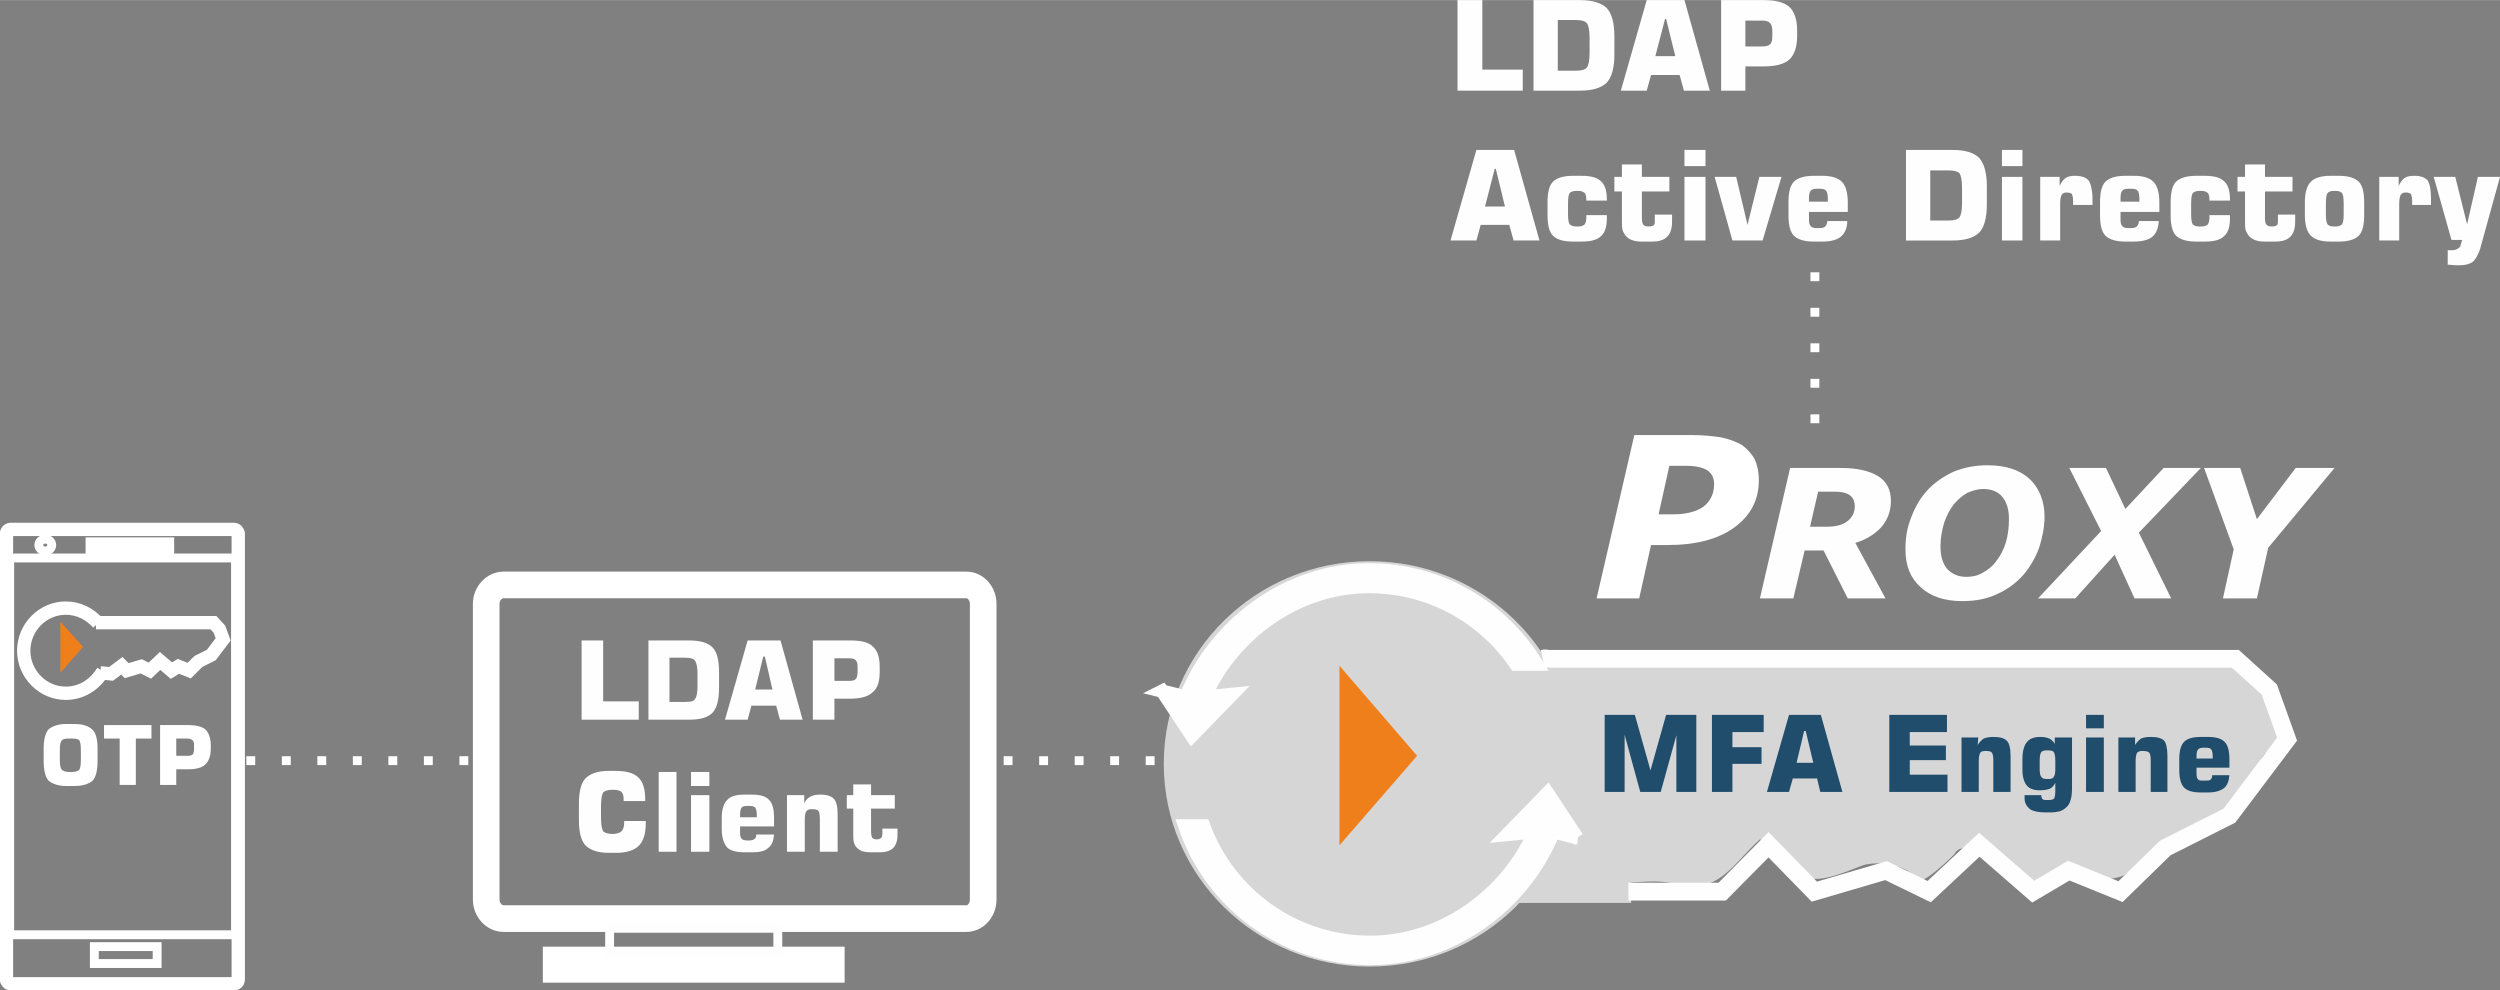 <?xml version="1.0" encoding="UTF-8"?>
<!DOCTYPE svg PUBLIC "-//W3C//DTD SVG 1.1//EN" "http://www.w3.org/Graphics/SVG/1.1/DTD/svg11.dtd">
<!-- Creator: CorelDRAW SE -->
<svg xmlns="http://www.w3.org/2000/svg" xml:space="preserve" width="99.344mm" height="39.355mm" version="1.1" style="shape-rendering:geometricPrecision; text-rendering:geometricPrecision; image-rendering:optimizeQuality; fill-rule:evenodd; clip-rule:evenodd"
viewBox="0 0 4638 1837"
 xmlns:xlink="http://www.w3.org/1999/xlink">
 <rect x="0" y="0" width="4638" height="1837" fill="#808080" stroke="none"/>
 <defs>
  <style type="text/css">
   <![CDATA[
    .str2 {stroke:white;stroke-width:65.876}
    .str1 {stroke:white;stroke-width:49.406}
    .str7 {stroke:#FEFEFE;stroke-width:32.941}
    .str6 {stroke:#FEFEFE;stroke-width:24.705}
    .str4 {stroke:white;stroke-width:24.705}
    .str3 {stroke:#FEFEFE;stroke-width:16.47}
    .str5 {stroke:white;stroke-width:16.47}
    .str0 {stroke:white;stroke-width:16.47;stroke-dasharray:16.47 49.411}
    .fil0 {fill:none}
    .fil5 {fill:#FEFEFE}
    .fil7 {fill:#EF7F1A}
    .fil4 {fill:#D6D6D6}
    .fil2 {fill:#EF7F1A}
    .fil1 {fill:#FEFEFE;fill-rule:nonzero}
    .fil6 {fill:#214D6C;fill-rule:nonzero}
    .fil3 {fill:white;fill-rule:nonzero}
   ]]>
  </style>
 </defs>
 <g id="Ebene_x0020_1">
  <line class="fil0 str0" x1="1862" y1="1411" x2="2513" y2= "1411" />
  <line class="fil0 str0" x1="3367" y1="785" x2="3367" y2= "459" />
  <polygon class="fil1" points="1079,1335 1079,1188 1119,1188 1119,1301 1185,1301 1185,1335 "/>
  <path id="1" class="fil1" d="M1203 1335l0 -147 75 0c21,0 35,4 44,13 8,8 12,24 12,45l0 30c0,22 -4,37 -12,46 -9,9 -23,13 -44,13l-75 0zm39 -33l30 0c9,0 15,-1 17,-5 3,-3 5,-11 5,-23l0 -25c0,-12 -2,-20 -5,-24 -2,-3 -8,-5 -17,-5l-30 0 0 82z"/>
  <path id="2" class="fil1" d="M1401 1279l32 0 -14 -61 -3 0 -15 61zm-56 56l42 -147 61 0 41 147 -42 0 -7 -26 -46 0 -7 26 -42 0z"/>
  <path id="3" class="fil1" d="M1508 1335l0 -147 69 0c20,0 34,3 42,11 9,8 13,20 13,38l0 9c0,18 -4,31 -13,38 -8,8 -22,12 -42,12l-29 0 0 39 -40 0zm40 -72l27 0c7,0 11,-1 13,-4 2,-2 3,-7 3,-14l0 -8c0,-6 -1,-10 -4,-13 -2,-2 -7,-3 -13,-3l-26 0 0 42z"/>
  <path id="4" class="fil1" d="M1198 1523l0 4c0,19 -4,33 -13,42 -8,8 -22,13 -41,13l-14 0c-21,0 -35,-5 -44,-14 -8,-9 -12,-24 -12,-47l0 -30c0,-23 4,-38 12,-47 9,-9 23,-14 44,-14l11 0c21,0 35,4 43,12 9,8 13,22 13,41l0 3 -40 0 0 -3c0,-6 -1,-11 -4,-14 -3,-3 -9,-4 -17,-4 -8,0 -14,2 -17,5 -2,3 -4,11 -4,24l0 24c0,13 2,21 4,24 3,3 9,5 17,5 8,0 14,-2 17,-5 3,-3 5,-8 5,-16l0 -3 40 0z"/>
  <polygon id="5" class="fil1" points="1222,1580 1222,1432 1255,1432 1255,1580 "/>
  <path id="6" class="fil1" d="M1282 1458l0 -26 34 0 0 26 -34 0zm0 122l0 -105 34 0 0 105 -34 0z"/>
  <path id="7" class="fil1" d="M1436 1548c-1,12 -4,20 -11,25 -6,6 -16,8 -30,8l-14 0c-15,0 -26,-3 -32,-9 -6,-7 -10,-18 -10,-34l0 -21c0,-16 4,-27 10,-33 6,-7 17,-10 32,-10l14 0c15,0 26,3 32,10 6,6 9,17 9,33l0 16 -63 0 0 13c0,5 1,8 3,10 2,2 5,3 10,3l4 0c5,0 8,-1 10,-3 2,-1 3,-4 3,-8l33 0zm-63 -32l31 0 0 -4c0,-7 -1,-11 -3,-14 -2,-2 -5,-3 -11,-3l-4 0c-5,0 -9,1 -10,3 -2,2 -3,7 -3,13l0 5z"/>
  <path id="8" class="fil1" d="M1460 1580l0 -105 32 0 0 15c3,-6 7,-10 11,-12 5,-3 11,-4 19,-4 12,0 21,3 25,8 5,5 7,15 7,30l0 68 -33 0 0 -61c0,-7 -1,-12 -2,-14 -2,-3 -6,-4 -13,-4 -5,0 -8,1 -10,4 -2,2 -3,8 -3,16l0 59 -33 0z"/>
  <path id="9" class="fil1" d="M1615 1581c-6,0 -12,-1 -16,-2 -4,-2 -8,-5 -11,-8 -2,-3 -3,-6 -4,-9 -1,-4 -1,-8 -1,-15l0 -6 0 -41 -12 0 0 -25 12 0 0 -20 33 0 0 20 44 0 0 25 -44 0 0 42c0,6 1,10 2,12 2,2 4,3 9,3 4,0 6,-1 8,-3 1,-1 2,-4 2,-8l0 -9 28 0 0 12c0,11 -3,19 -8,24 -5,5 -13,8 -25,8l-17 0z"/>
  <path class="fil0 str1" d="M934 1085l859 0c17,0 31,16 31,35l0 549c0,19 -14,35 -31,35l-859 0c-17,0 -32,-16 -32,-35l0 -549c0,-19 15,-35 32,-35z"/>
  <path class="fil0 str2" d="M1041 1789l492 0c1,0 1,0 1,0l0 1c0,0 0,0 -1,0l-492 0c-1,0 -1,0 -1,0l0 -1c0,0 0,0 1,0z"/>
  <polygon class="fil0 str3" points="1131,1722 1443,1722 1443,1767 1131,1767 "/>
  <g id="_777247928">
   <rect class="fil0 str4" x="12" y="982" width="430" height="843" rx="8" ry="8"/>
   <rect class="fil0 str5" x="18" y="1035" width="419" height="699"/>
   <rect class="fil0 str5" x="175" y="1756" width="116.53" height="31.373"/>
   <ellipse class="fil0 str5" cx="84" cy="1011" rx="12" ry="11"/>
   <rect class="fil0 str5" x="167" y="1005" width="147.905" height="15.685"/>
   <polygon class="fil2" points="154,1200 112,1248 112,1153 "/>
   <polyline class="fil0 str4" points="186,1248 206,1250 226,1235 235,1244 262,1236 278,1244 297,1226 318,1244 331,1236 351,1244 368,1227 392,1215 414,1186 407,1167 396,1155 178,1155 "/>
   <path class="fil0 str4" d="M182 1156c-15,-17 -36,-28 -60,-28 -43,0 -78,36 -78,79 0,43 35,79 78,79 30,0 55,-17 69,-41"/>
   <path class="fil3" d="M111 1391l0 19c0,9 1,15 4,18 2,2 6,4 13,4l6 0c6,0 11,-2 13,-4 2,-3 3,-9 3,-18l0 -19c0,-9 -1,-15 -3,-18 -2,-2 -7,-3 -13,-3l-6 0c-7,0 -11,1 -13,3 -3,3 -4,9 -4,18zm-30 -2c0,-17 3,-29 9,-36 7,-6 18,-10 33,-10l15 0c16,0 27,4 34,11 6,6 9,18 9,35l0 23c0,17 -3,29 -9,36 -7,6 -18,10 -34,10l-15 0c-15,0 -26,-4 -33,-10 -6,-7 -9,-19 -9,-36l0 -23z"/>
   <polygon id="1" class="fil3" points="222,1456 222,1370 193,1370 193,1345 281,1345 281,1370 252,1370 252,1456 "/>
   <path id="2" class="fil3" d="M297 1456l0 -111 52 0c15,0 26,3 32,8 6,6 10,16 10,29l0 7c0,14 -4,23 -10,29 -6,6 -17,9 -32,9l-22 0 0 29 -30 0zm30 -54l21 0c5,0 8,-1 10,-3 1,-2 2,-5 2,-10l0 -7c0,-4 -1,-8 -3,-9 -2,-2 -6,-3 -10,-3l-20 0 0 32z"/>
  </g>
  <line class="fil0 str0" x1="457" y1="1411" x2="902" y2= "1411" />
  <ellipse class="fil4" cx="2541" cy="1417" rx="382" ry="376"/>
  <path class="fil4" d="M2877 1237c-27,-11 214,-3 232,-11 17,-7 324,-2 358,3 49,7 67,-4 121,-3 93,2 136,-3 234,9 4,1 105,-6 119,-6 70,0 107,-2 178,2 72,4 66,35 100,92 34,56 -31,71 -24,92 18,2 2,-24 -19,33 -21,59 -99,105 -158,111 -32,2 -45,85 -131,69 -14,-2 -64,-36 -96,5 -13,17 -40,2 -51,-15 -8,-11 -96,-69 -114,-34 -2,3 -62,62 -70,48 -14,-27 -74,-38 -105,-25 -26,10 -87,37 -105,15 -9,-11 -79,-67 -81,-65 -52,47 -76,103 -156,83 -53,-14 -94,9 -173,-12 -15,-4 -51,-8 -67,-8 0,-58 35,-69 8,-169 -5,-17 -20,-199 -9,-214 3,-5 -1,-4 9,0z"/>
  <rect class="fil4" x="2806" y="1608" width="220.164" height="66.918"/>
  <path class="fil5 str6" d="M2926 1554l-44 -11c-53,133 -187,235 -340,235 -160,0 -296,-103 -344,-246l35 0c46,126 167,216 309,216 135,0 254,-89 305,-205l-51 5 75 -77 55 83z"/>
  <path class="fil5 str6" d="M2223 1508l0 0zm-67 -226l44 11c53,-133 187,-236 340,-236 132,0 247,70 311,175l-39 0c-59,-87 -159,-144 -272,-144 -135,0 -254,89 -305,205l51 -5 -75 77 -55 -83z"/>
  <path class="fil0 str7" d="M3021 1654l174 0 86 -87 85 87 133 -39 80 39 93 -87 100 87 66 -39 96 39 83 -81 119 -60 107 -142 -33 -92 -63 -57 -1274 0c-9,0 -2,-2 -11,0"/>
  <path class="fil6" d="M3091 1326l56 0 0 143 -37 0 0 -105 -29 105 -38 0 -29 -106 0 106 -37 0 0 -143 56 0 29 103 29 -103zm85 143l0 -143 96 0 0 32 -58 0 0 28 54 0 0 31 -54 0 0 52 -38 0zm157 -54l31 0 -14 -59 -3 0 -14 59zm-55 54l41 -143 59 0 40 143 -41 0 -6 -25 -45 0 -7 25 -41 0zm227 0l0 -143 107 0 0 32 -69 0 0 25 67 0 0 27 -67 0 0 27 70 0 0 32 -108 0zm134 0l0 -101 31 0 -1 14c3,-5 7,-9 11,-12 5,-2 11,-3 18,-3 12,0 20,2 25,7 5,5 7,15 7,29l0 66 -32 0 0 -59c0,-7 -1,-12 -3,-14 -1,-2 -5,-3 -11,-3 -5,0 -9,1 -10,3 -2,3 -3,8 -3,16l0 57 -32 0zm145 -58l0 15c0,8 1,13 3,15 2,3 5,4 10,4l4 0c4,0 8,-1 9,-4 2,-2 3,-7 3,-15l0 -15c0,-8 -1,-13 -3,-16 -1,-2 -5,-3 -9,-3l-4 0c-5,0 -8,1 -10,3 -2,3 -3,8 -3,16zm60 -43l0 94c0,10 -1,18 -3,23 -1,5 -4,9 -7,12 -3,3 -7,6 -13,8 -5,1 -10,2 -16,2l-11 0c-12,0 -22,-2 -28,-6 -6,-5 -10,-11 -10,-20l0 -6 31 0c0,4 1,6 2,7 2,2 4,2 8,2l4 0c5,0 8,-1 10,-3 1,-2 2,-7 2,-14l0 -15c-2,5 -6,9 -10,11 -5,2 -11,3 -19,3 -11,0 -19,-3 -24,-9 -5,-6 -8,-16 -8,-29l0 -20c0,-14 3,-25 8,-31 5,-7 14,-10 25,-10 7,0 12,1 17,3 4,2 8,6 10,10l0 -12 32 0zm26 -17l0 -25 33 0 0 25 -33 0zm0 118l0 -101 33 0 0 101 -33 0zm60 0l0 -101 31 0 0 14c3,-5 7,-9 11,-12 5,-2 10,-3 18,-3 12,0 20,2 25,7 4,5 6,15 6,29l0 66 -31 0 0 -59c0,-7 -1,-12 -3,-14 -2,-2 -6,-3 -12,-3 -5,0 -8,1 -10,3 -2,3 -3,8 -3,16l0 57 -32 0zm206 -31c-1,11 -4,19 -10,24 -7,5 -16,8 -30,8l-13 0c-15,0 -25,-3 -31,-9 -6,-6 -9,-17 -9,-32l0 -21c0,-15 3,-26 9,-32 6,-6 16,-9 31,-9l13 0c15,0 25,3 31,9 6,6 9,17 9,32l0 16 -61 0 0 12c0,5 1,8 3,10 2,2 5,2 10,2l4 0c4,0 7,0 9,-2 2,-1 3,-4 3,-8l32 0zm-61 -31l30 0 0 -4c0,-6 -1,-11 -3,-13 -1,-2 -5,-3 -10,-3l-4 0c-5,0 -8,1 -10,3 -2,2 -3,6 -3,12l0 5z"/>
  <polygon class="fil7" points="2629,1402 2485,1568 2485,1235 "/>
  <path class="fil3" d="M3263 891c0,36 -15,65 -45,87 -30,22 -71,33 -125,33l-30 0 -22 99 -79 0 70 -303 109 0c19,0 37,2 51,4 15,3 28,8 39,14 10,7 18,16 24,26 5,11 8,24 8,40zm-83 7c0,-11 -4,-20 -13,-26 -9,-5 -21,-8 -38,-8l-32 0 -20 90 28 0c23,0 42,-5 55,-14 13,-10 20,-24 20,-42z"/>
  <path id="1" class="fil1" d="M3508 929c0,19 -6,35 -18,49 -12,13 -28,23 -48,29l56 103 -70 0 -45 -89 -35 0 -21 89 -62 0 56 -242 94 0c30,0 52,5 69,15 16,10 24,25 24,46zm-67 10c0,-10 -4,-17 -10,-21 -6,-4 -15,-6 -27,-6l-31 0 -15 65 30 0c17,0 30,-3 39,-10 9,-7 14,-16 14,-28z"/>
  <path id="2" class="fil1" d="M3793 958c0,20 -4,39 -10,58 -7,19 -17,36 -29,50 -14,16 -31,28 -49,36 -19,9 -40,13 -65,13 -33,0 -59,-9 -77,-26 -19,-17 -28,-40 -28,-70 0,-21 3,-41 11,-60 7,-19 17,-36 30,-50 13,-14 29,-25 48,-34 20,-8 40,-12 63,-12 33,0 59,8 78,25 18,17 28,41 28,70zm-89 82c7,-9 13,-20 17,-33 4,-13 6,-28 6,-44 0,-18 -4,-31 -12,-41 -8,-10 -20,-15 -36,-15 -10,0 -19,3 -29,7 -9,5 -17,12 -25,21 -7,9 -13,20 -18,34 -4,13 -7,28 -7,45 0,19 5,33 13,42 9,9 20,14 35,14 11,0 21,-2 31,-8 9,-5 18,-12 25,-22z"/>
  <polygon id="3" class="fil1" points="3898,985 3839,868 3907,868 3943,944 4014,868 4083,868 3968,988 4028,1110 3960,1110 3923,1029 3850,1110 3781,1110 "/>
  <polygon id="4" class="fil1" points="4331,868 4208,1016 4187,1110 4124,1110 4144,1019 4089,868 4156,868 4187,963 4259,868 "/>
  <polygon class="fil1" points="2704,168 2704,0 2750,0 2750,129 2825,129 2825,168 "/>
  <path id="1" class="fil1" d="M2845 168l0 -168 86 0c23,0 40,5 50,15 9,10 14,27 14,52l0 34c0,25 -5,42 -14,52 -10,10 -27,15 -50,15l-86 0zm45 -37l34 0c10,0 17,-2 20,-6 3,-4 5,-13 5,-27l0 -28c0,-14 -2,-23 -5,-27 -3,-4 -10,-6 -20,-6l-34 0 0 94z"/>
  <path id="2" class="fil1" d="M3071 104l37 0 -17 -69 -2 0 -18 69zm-64 64l48 -168 70 0 47 168 -48 0 -8 -29 -53 0 -8 29 -48 0z"/>
  <path id="3" class="fil1" d="M3193 168l0 -168 79 0c22,0 38,4 48,13 9,9 14,23 14,43l0 11c0,20 -5,34 -14,43 -10,9 -26,13 -48,13l-34 0 0 45 -45 0zm45 -82l32 0c7,0 12,-2 14,-4 3,-3 4,-8 4,-16l0 -10c0,-7 -2,-11 -5,-14 -3,-3 -8,-4 -15,-4l-30 0 0 48z"/>
  <path id="4" class="fil1" d="M2755 383l37 0 -17 -70 -2 0 -18 70zm-64 63l48 -168 70 0 47 168 -48 0 -8 -29 -53 0 -8 29 -48 0z"/>
  <path id="5" class="fil1" d="M2981 399c0,1 0,2 0,3 0,1 0,2 0,3 0,15 -3,26 -11,33 -7,7 -19,10 -36,10l-16 0c-18,0 -30,-4 -37,-11 -7,-7 -10,-20 -10,-38l0 -24c0,-18 3,-31 10,-38 7,-7 19,-11 37,-11l16 0c17,0 29,3 36,10 7,6 11,17 11,33l0 3 -38 0 0 -1c0,-6 -1,-11 -3,-13 -2,-2 -6,-4 -11,-4l-5 0c-6,0 -10,2 -12,4 -2,3 -3,9 -3,20l0 19c0,10 1,16 3,19 2,2 6,4 12,4l5 0c5,0 9,-2 11,-4 2,-3 3,-7 3,-14l0 -3 38 0z"/>
  <path id="6" class="fil1" d="M3045 448c-7,0 -13,-1 -18,-3 -5,-2 -9,-5 -12,-9 -2,-3 -4,-6 -5,-10 -1,-4 -1,-9 -1,-17l0 -6 0 -48 -14 0 0 -27 14 0 0 -23 37 0 0 23 51 0 0 27 -51 0 0 49c0,7 1,11 3,13 1,2 5,3 10,3 4,0 7,-1 9,-2 2,-2 2,-5 2,-10l0 -10 32 0 0 13c0,13 -3,22 -9,28 -6,6 -15,9 -28,9l-20 0z"/>
  <path id="7" class="fil1" d="M3125 308l0 -30 39 0 0 30 -39 0zm0 138l0 -118 39 0 0 118 -39 0z"/>
  <polygon id="8" class="fil1" points="3181,328 3221,328 3242,417 3264,328 3305,328 3270,446 3214,446 "/>
  <path id="9" class="fil1" d="M3427 410c0,14 -5,23 -12,29 -7,6 -19,9 -34,9l-16 0c-18,0 -30,-4 -37,-11 -7,-7 -10,-20 -10,-38l0 -24c0,-18 3,-31 10,-38 7,-7 19,-11 37,-11l16 0c17,0 29,4 36,11 7,7 11,20 11,38l0 18 -72 0 0 15c0,5 1,9 3,11 2,3 6,4 12,4l4 0c6,0 9,-1 11,-3 2,-2 4,-5 4,-10l37 0zm-71 -36l35 0 0 -5c0,-7 -1,-13 -3,-15 -2,-3 -6,-4 -12,-4l-5 0c-6,0 -10,1 -12,4 -2,2 -3,7 -3,14l0 6z"/>
  <path id="10" class="fil1" d="M3536 446l0 -168 86 0c24,0 40,5 50,15 9,10 14,28 14,52l0 34c0,25 -5,43 -14,52 -10,10 -26,15 -50,15l-86 0zm45 -37l34 0c10,0 17,-2 20,-6 3,-3 5,-12 5,-27l0 -27c0,-15 -2,-24 -5,-28 -3,-3 -10,-5 -20,-5l-34 0 0 93z"/>
  <path id="11" class="fil1" d="M3714 308l0 -30 38 0 0 30 -38 0zm0 138l0 -118 38 0 0 118 -38 0z"/>
  <path id="12" class="fil1" d="M3785 446l0 -118 36 0 0 17c3,-7 7,-12 11,-15 5,-3 10,-4 18,-4 12,0 20,3 25,9 4,6 7,18 7,34l0 11 -36 0 0 -8c0,-5 -1,-9 -2,-12 -2,-2 -5,-3 -10,-3 -4,0 -7,1 -9,4 -2,3 -3,9 -3,19l0 66 -37 0z"/>
  <path id="13" class="fil1" d="M4005 410c-1,14 -5,23 -12,29 -7,6 -19,9 -34,9l-16 0c-18,0 -30,-4 -37,-11 -7,-7 -10,-20 -10,-38l0 -24c0,-18 3,-31 10,-38 7,-7 19,-11 37,-11l16 0c17,0 29,4 36,11 7,7 11,20 11,38l0 18 -72 0 0 15c0,5 1,9 3,11 2,3 6,4 12,4l4 0c6,0 9,-1 11,-3 2,-2 4,-5 4,-10l37 0zm-71 -36l35 0 0 -5c0,-7 -1,-13 -3,-15 -2,-3 -6,-4 -12,-4l-5 0c-6,0 -10,1 -12,4 -2,2 -3,7 -3,14l0 6z"/>
  <path id="14" class="fil1" d="M4137 399c0,1 0,2 0,3 0,1 0,2 0,3 0,15 -3,26 -11,33 -7,7 -19,10 -36,10l-16 0c-17,0 -30,-4 -37,-11 -7,-7 -10,-20 -10,-38l0 -24c0,-18 3,-31 10,-38 7,-7 20,-11 37,-11l16 0c17,0 29,3 36,10 7,6 11,17 11,33l0 3 -38 0 0 -1c0,-6 -1,-11 -3,-13 -2,-2 -6,-4 -11,-4l-5 0c-6,0 -10,2 -12,4 -2,3 -3,9 -3,20l0 19c0,10 1,16 3,19 2,2 6,4 12,4l5 0c5,0 9,-2 11,-4 2,-3 3,-7 3,-14l0 -3 38 0z"/>
  <path id="15" class="fil1" d="M4201 448c-7,0 -13,-1 -18,-3 -5,-2 -9,-5 -12,-9 -2,-3 -4,-6 -5,-10 -1,-4 -1,-9 -1,-17l0 -6 0 -48 -14 0 0 -27 14 0 0 -23 37 0 0 23 51 0 0 27 -51 0 0 49c0,7 1,11 3,13 2,2 5,3 10,3 4,0 7,-1 9,-2 2,-2 2,-5 2,-10l0 -10 32 0 0 13c0,13 -3,22 -9,28 -6,6 -15,9 -28,9l-20 0z"/>
  <path id="16" class="fil1" d="M4315 378l0 19c0,10 1,16 3,19 2,2 5,4 11,4l5 0c5,0 9,-2 11,-4 2,-3 3,-9 3,-19l0 -19c0,-11 -1,-17 -3,-20 -2,-2 -6,-4 -11,-4l-5 0c-6,0 -9,2 -11,4 -2,3 -3,9 -3,20zm-39 -3c0,-18 4,-31 11,-38 7,-7 19,-11 36,-11l16 0c18,0 30,4 37,11 7,7 10,20 10,38l0 24c0,18 -3,31 -10,38 -7,7 -19,11 -37,11l-16 0c-17,0 -29,-4 -36,-11 -7,-7 -11,-20 -11,-38l0 -24z"/>
  <path id="17" class="fil1" d="M4414 446l0 -118 36 0 0 17c3,-7 7,-12 11,-15 5,-3 10,-4 18,-4 12,0 20,3 25,9 4,6 6,18 6,34l0 11 -35 0 0 -8c0,-5 -1,-9 -2,-12 -2,-2 -5,-3 -10,-3 -4,0 -7,1 -9,4 -2,3 -3,9 -3,19l0 66 -37 0z"/>
  <path id="18" class="fil1" d="M4548 445l-33 -117 40 0 22 88 20 -88 41 0 -37 134c-4,11 -8,19 -14,24 -6,4 -14,6 -25,6 -3,0 -9,0 -18,-1 -1,0 -2,0 -3,0l0 -27 9 0c3,0 7,-1 10,-3 3,-2 5,-4 5,-7l3 -9 -20 0z"/>
 </g>
</svg>
